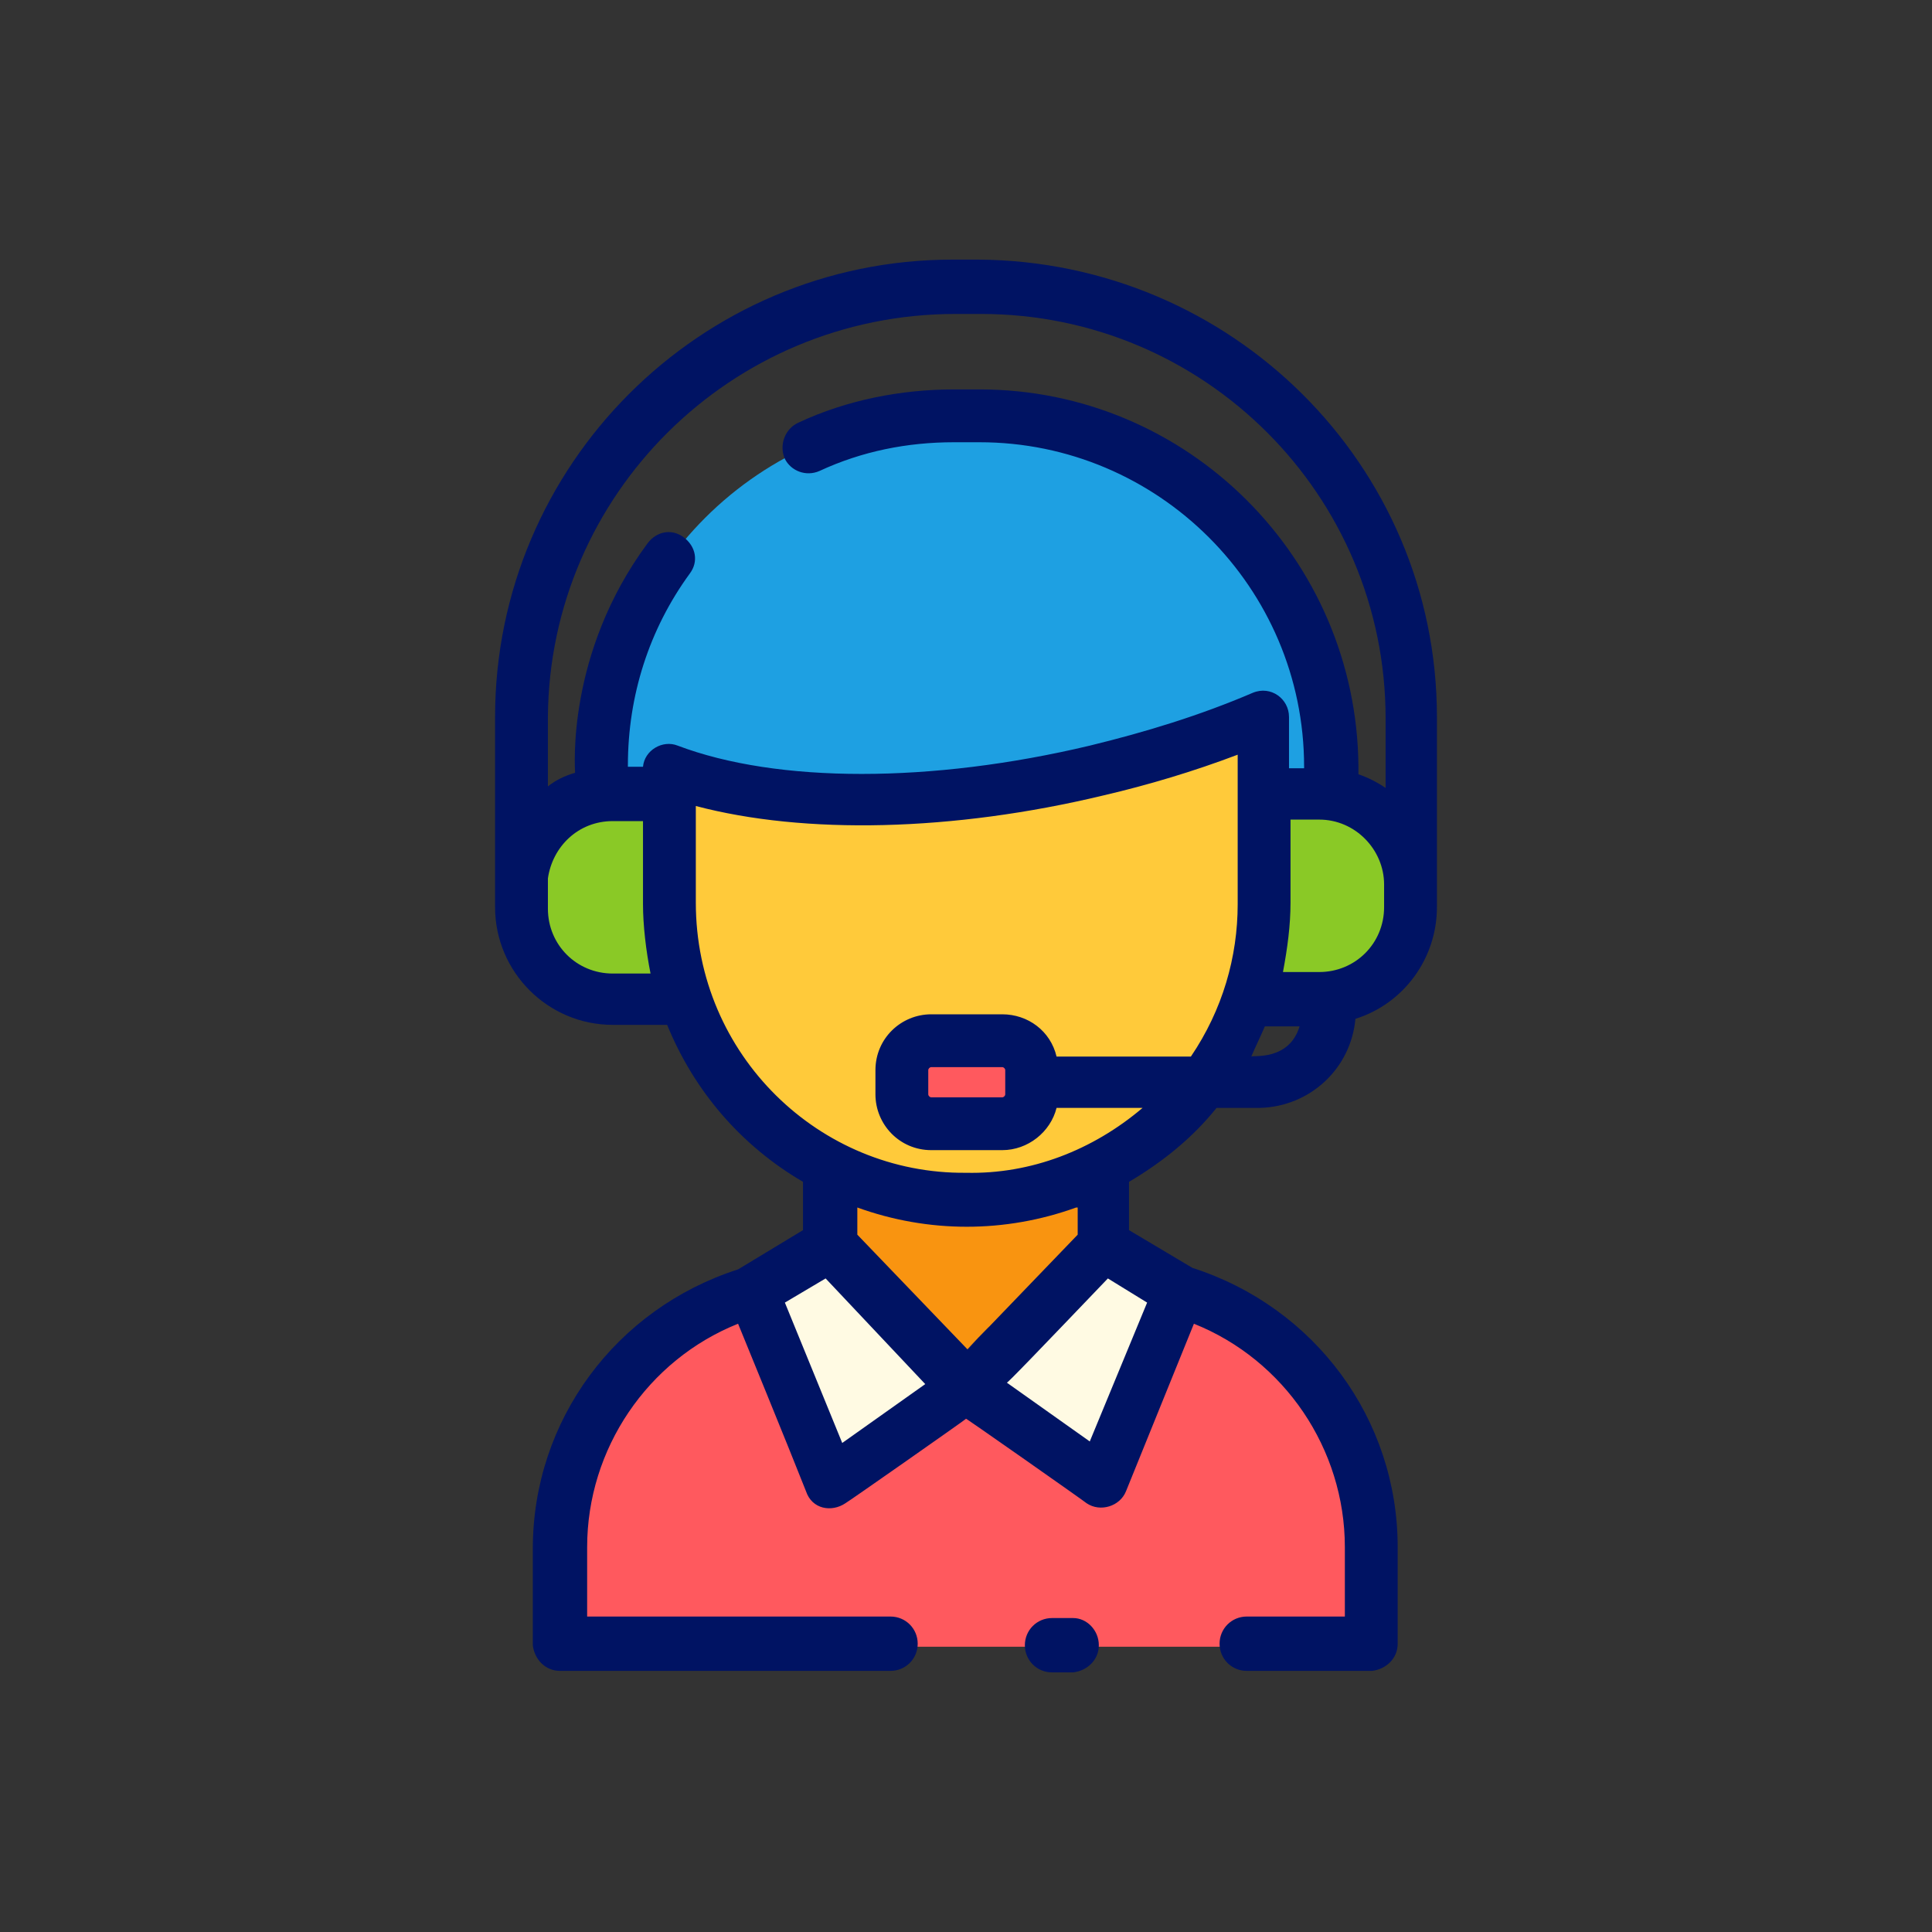 <svg xmlns="http://www.w3.org/2000/svg" width="512" viewBox="0 0 128 128" height="512" id="Layer_1"><rect x="0" y="0" width="128" height="128" fill="#333333" stroke="none"/><g><path fill="#fffae3" d="m78.1 85.6-5.1 12.7-2.3-1.6-6.7-4.7 5.5-5.8 1.2-1.2.5-.6 1.8-1.9z"></path><path fill="#f99410" d="m73 77.3v5.2l-9 9.5-9-9.4v-5.2c5.6 2.9 12.4 2.9 18-.1z"></path><path fill="#1ea0e2" d="m88.2 50.8v1.9c-.3 0-.5 0-.8 0h-3.7v-5.1c-3.6 1.5-7.3 2.7-11 3.6-11.2 2.7-21.6 2.5-28.3 0v1.5h-3.7c-.3 0-.5 0-.8 0v-1.9c0-12.9 10.4-23.3 23.3-23.3h1.7c12.8 0 23.3 10.4 23.3 23.3z"></path><path fill="#fffae3" d="m64 92-6.7 4.7-2.3 1.6-5.1-12.6-.1-.1h.1l5.1-3.1 1.7 1.8.6.7 1.2 1.2z"></path><path fill="#ff595e" d="m78.1 85.7-5.1 12.6-2.3-1.6-6.7-4.7-6.7 4.7-2.3 1.6-5.1-12.6c-7.6 2.2-12.8 9.1-12.8 17v6.4h53.8v-6.4c0-7.9-5.2-14.9-12.8-17z"></path><path fill="#ffca3a" d="m83.7 47.5v12.4c0 2.2-.4 4.3-1.1 6.4l-.1.3c-3.7 10.2-15 15.6-25.2 11.9-5.5-2-9.9-6.3-11.9-11.9l-.1-.3c-.7-2.1-1.1-4.2-1.1-6.4v-8.8c6.7 2.5 17.1 2.7 28.3 0 3.9-.9 7.6-2.1 11.2-3.6z"></path><path fill="#8ac926" d="m45.4 66.2h-4.8c-3.3 0-6-2.7-6-6v-1.5c0-.2 0-.4 0-.6.3-2.8 2.5-5 5.3-5.4h.8 3.7v7.2c-.1 2.1.3 4.3 1 6.3z"></path><path fill="#8ac926" d="m93.4 58.7v1.5c0 3.3-2.7 6-6 6h-4.8c.7-2.1 1.1-4.2 1.1-6.4v-7.2h3.7.8c3 .5 5.2 3 5.2 6.1z"></path><path fill="#ff595e" d="m61.7 68.9h4.7c1.1 0 2 .9 2 2v1.6c0 1.1-.9 2-2 2h-4.7c-1.1 0-2-.9-2-2v-1.6c0-1.1.9-2 2-2z"></path></g><path fill="#001363" d="m72.8 109c0 1-.8 1.7-1.7 1.8h-1.4c-1 0-1.8-.8-1.8-1.8s.8-1.8 1.8-1.8h1.4c.9 0 1.7.8 1.7 1.8zm22.4-61.5v12.6c0 3.4-2.2 6.4-5.4 7.4-.3 3.3-3 5.8-6.3 5.9h-2.9c-1.6 2-3.6 3.6-5.8 4.9v3.2l4.2 2.5c8.1 2.6 13.6 10 13.6 18.5v6.4c0 1-.8 1.7-1.7 1.8h-8.3c-1 0-1.8-.8-1.8-1.8s.8-1.8 1.8-1.8h6.5v-4.6c0-6.5-4-12.4-10-14.8l-4.5 11.1c-.4 1-1.7 1.4-2.6.8-.1-.1-8.5-6-8-5.6-.1.1-7.8 5.5-8 5.6-.9.6-2.2.4-2.6-.8-1.1-2.8-4.5-11.1-4.5-11.1-6 2.4-10 8.3-10 14.8v4.6h20.1c1 0 1.8.8 1.8 1.8s-.8 1.8-1.8 1.8h-21.9c-1 0-1.7-.8-1.8-1.7v-6.4c0-8.5 5.5-15.9 13.6-18.5l4.3-2.6v-3.2c-4.1-2.4-7.2-6-9-10.4h-3.6c-4.3 0-7.8-3.5-7.8-7.8 0-1.5 0-1.5 0-2.1v-10.5c0-16.7 13.6-30.3 30.3-30.3h1.7c16.8.1 30.4 13.6 30.4 30.3zm-58.9 0v4.6c.5-.4 1.1-.7 1.8-.9 0-.3-.6-7.9 4.8-15.2.6-.8 1.6-1 2.4-.4s1 1.6.4 2.4c-2.7 3.7-4.1 8.1-4.1 12.7v.1h1c.1-1.1 1.3-1.8 2.3-1.4 6.6 2.5 16.8 2.5 27.3 0 3.7-.9 7.3-2 10.8-3.5 1.2-.5 2.4.4 2.4 1.6v3.4h1v-.1c0-11.9-9.7-21.5-21.5-21.5h-1.7c-3.1 0-6.1.6-8.9 1.9-.9.4-1.9 0-2.3-.8-.4-.9 0-2 .9-2.4 3.2-1.5 6.8-2.2 10.3-2.2h1.7c13.8 0 25 11.2 25.1 25v.5c.6.2 1.2.5 1.8.9v-4.6c0-14.8-12-26.8-26.8-26.8h-1.7c-14.9 0-26.9 12-27 26.7zm6.8 17c-.3-1.5-.5-3.2-.5-4.6v-5.5h-2c-2.3 0-4 1.7-4.3 3.8 0 .1 0 2.1 0 2 0 2.4 1.9 4.3 4.3 4.3zm32.9 21.8-2.6-1.6c-4.5 4.7-6.8 7.1-6.7 6.9l5.5 3.9zm-20.2 9.3 5.5-3.9-6.6-7-2.7 1.6zm15.5-15.6c-4.7 1.7-9.8 1.7-14.5 0v1.8l7.3 7.6c5.4-5.7-7.3 7.6 7.3-7.6v-1.8zm4.4-6.6h-5.7c-.4 1.6-1.9 2.8-3.6 2.8h-4.7c-2.1 0-3.7-1.7-3.7-3.7v-1.6c0-2.1 1.7-3.7 3.7-3.7h4.7c1.7 0 3.2 1.1 3.6 2.8h8.9c2.1-3.1 3.1-6.6 3.1-10.1v-9.9c-2.9 1.1-5.9 2-8.9 2.7-10 2.4-19.8 2.6-27 .7v6.4c0 10.1 8.2 18 17.9 17.9 4.3.1 8.4-1.5 11.7-4.3zm-9.1-2.5c0-.1-.1-.2-.2-.2h-4.7c-.1 0-.2.1-.2.2v1.6c0 .1.1.2.2.2h4.7c.1 0 .2-.1.2-.2zm19.5-2.9h-2.3c-.3.7-.6 1.3-.9 2 .1-.1 2.5.3 3.2-2zm5.6-9.4c0-2.3-1.9-4.3-4.3-4.3h-1.9v5.5c0 1.5-.2 3-.5 4.6h2.4c2.4 0 4.3-1.9 4.3-4.3z"></path></svg>